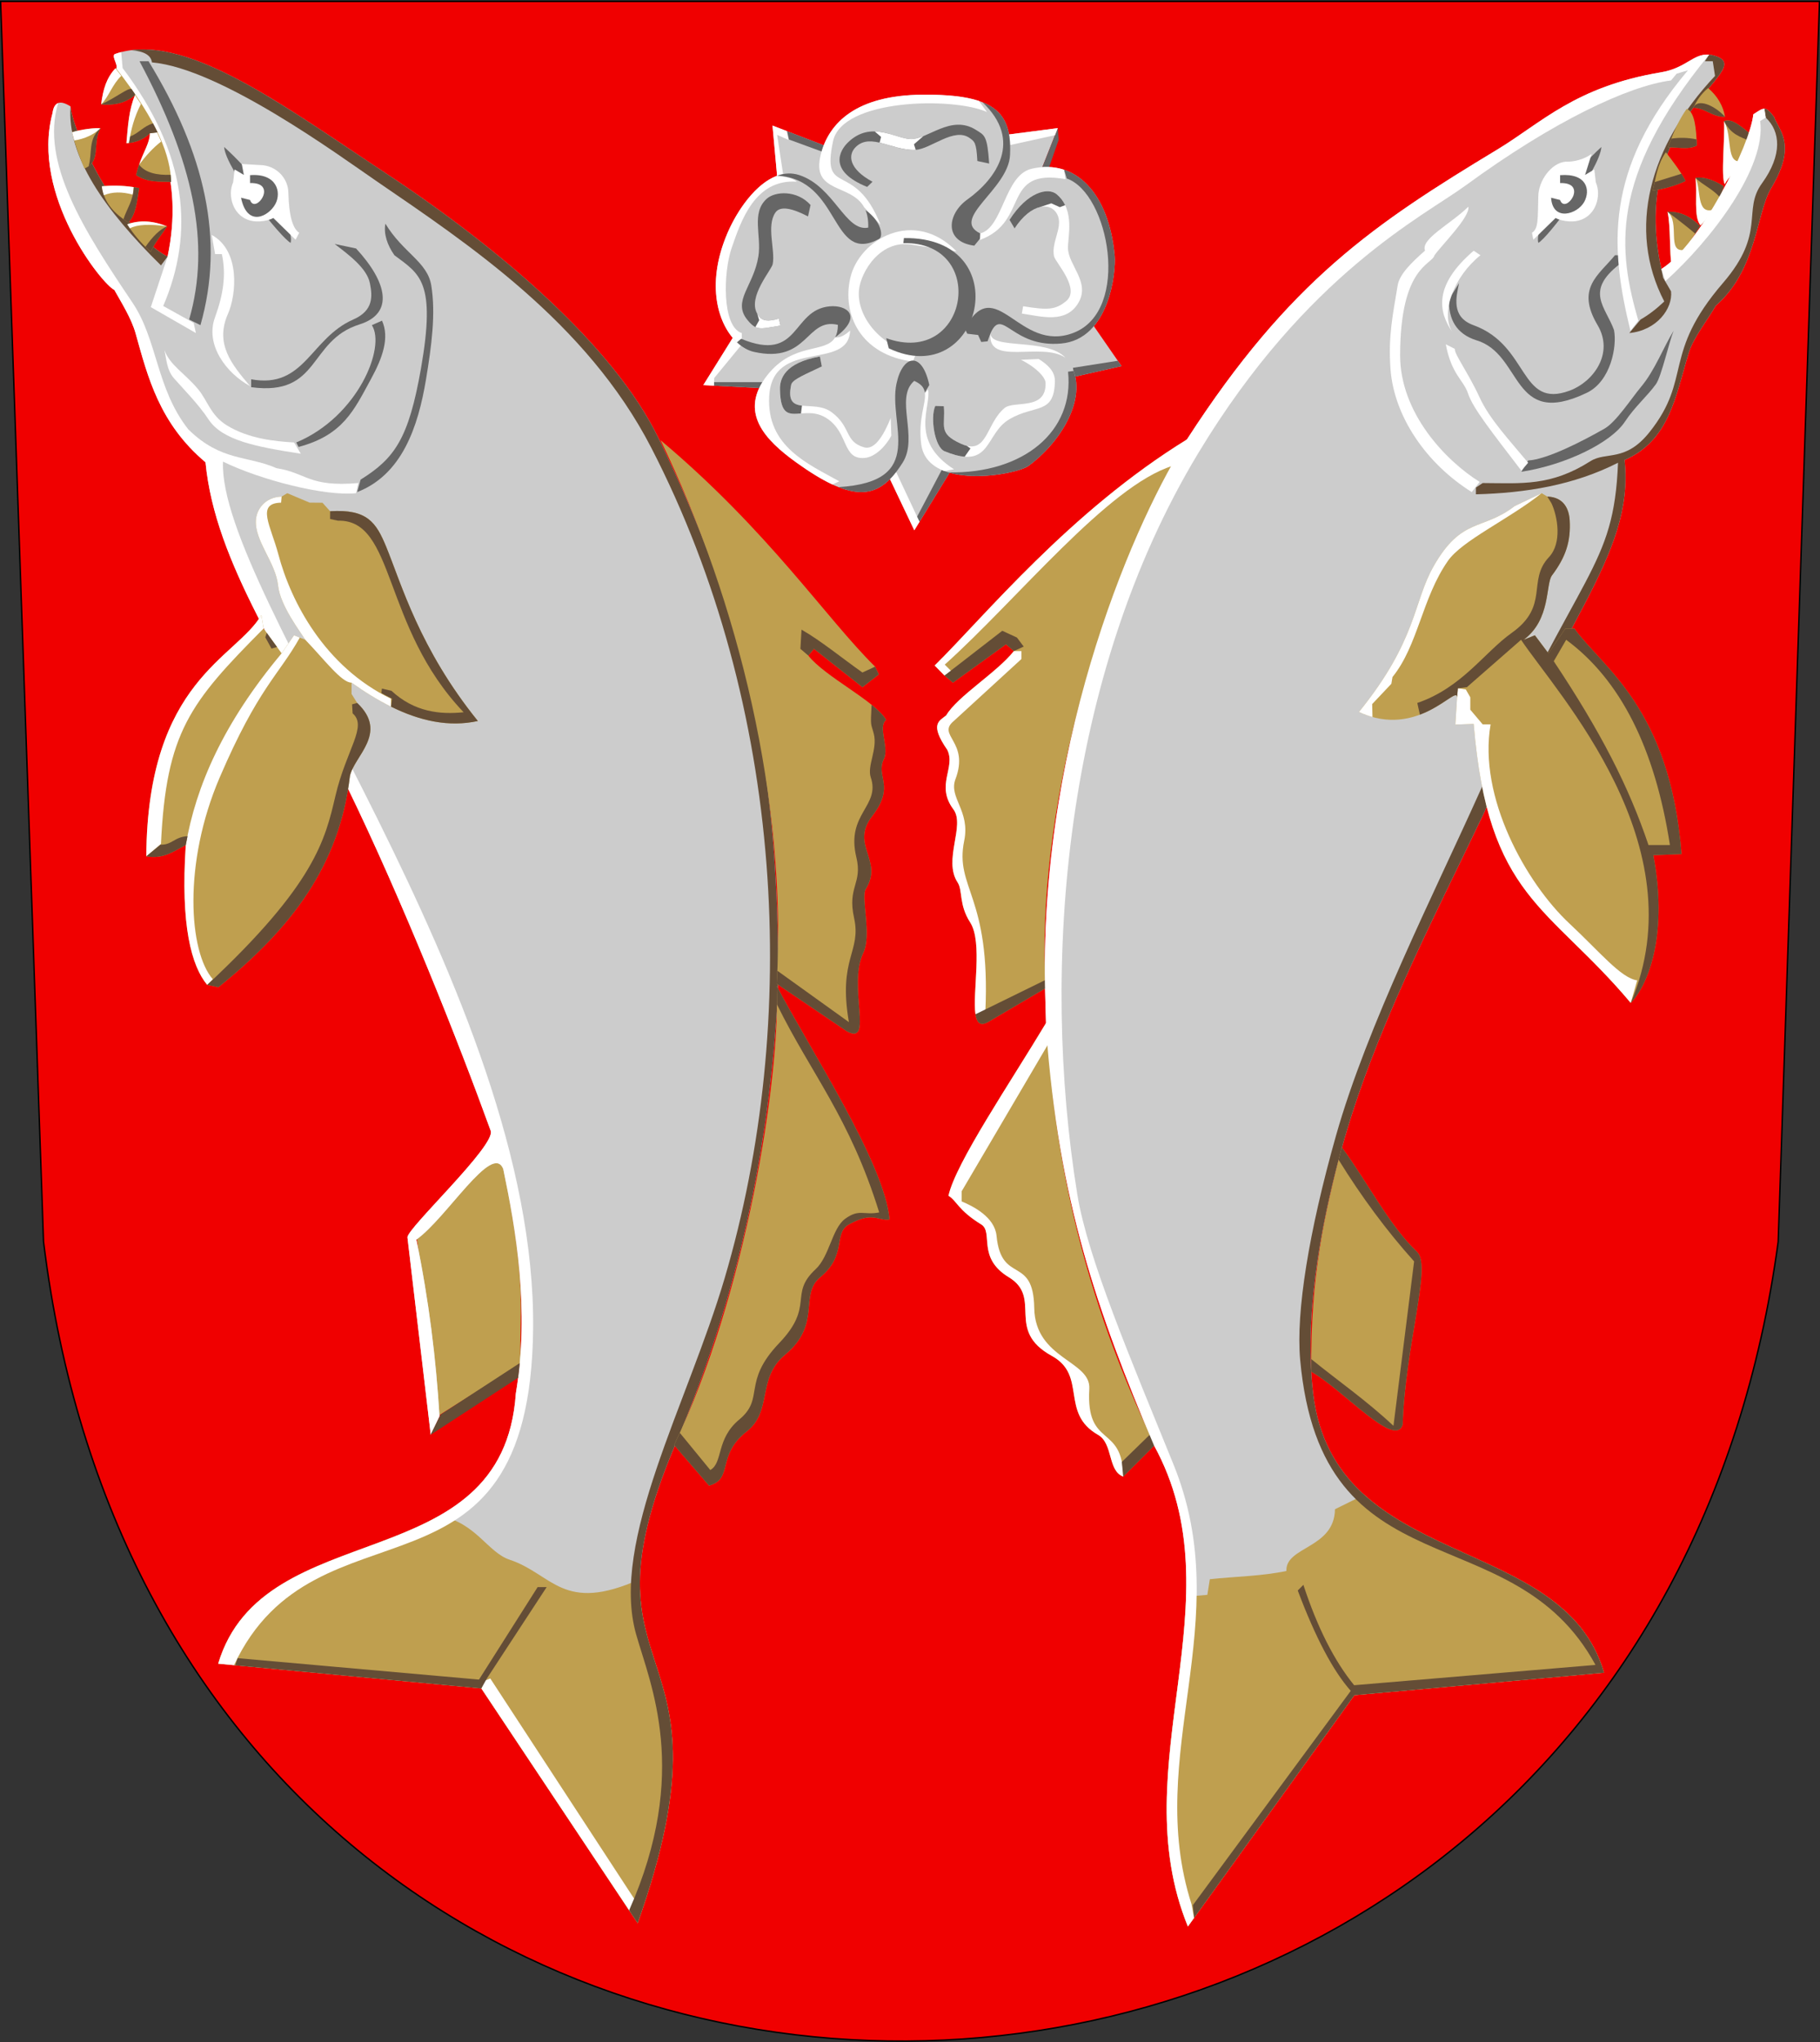 <?xml version="1.0" encoding="UTF-8"?>
<!DOCTYPE svg PUBLIC "-//W3C//DTD SVG 1.1//EN" "http://www.w3.org/Graphics/SVG/1.1/DTD/svg11.dtd">
<!-- Creator: CorelDRAW -->
<svg xmlns="http://www.w3.org/2000/svg" xml:space="preserve" width="500px" height="561px" shape-rendering="geometricPrecision" text-rendering="geometricPrecision" image-rendering="optimizeQuality" fill-rule="evenodd" clip-rule="evenodd"
viewBox="0 0 500 561"
 xmlns:xlink="http://www.w3.org/1999/xlink"
 xmlns:svg="http://www.w3.org/2000/svg"
 version="1.0">
 <rect x="0" y="0" width="500" height="561" fill="#333333" stroke="none"/>
 <g id="Layer_x0020_1">
  <path id="path1937" fill="#F00000" stroke="black" stroke-width="0.383" d="M0.163 0.377l499.7 -0 -11.35 340.755c-39.16,290.245 -440.366,295.412 -476.554,-0.03l-11.796 -340.725 0.001 -0z"/>
  <path fill="#BF9F4F" d="M143.054 374.683l-22.617 14.252 -5.887 -48.643c8.882,-6.61 21.482,-28.091 23.857,-18.899 6.816,33.565 4.028,39.245 4.647,53.29z"/>
  <path fill="#CCCCCC" d="M19.382 29.241c0.809,8.424 14.765,35.264 26.656,41.256 4.518,-21.421 -2.54,-37.58 -14.433,-51.33 1.452,-0.706 -1.151,-3.583 -0.085,-4.308 18.742,-6.663 46.263,14.12 74.39,32.691 31.785,20.987 62.749,47.635 74.934,72.715 26.6,54.748 32.681,94.334 32.983,147.597l-0.341 8.699c-2.85,44.809 -12.447,83.642 -28.045,120.493 -28.608,67.588 18.386,50.438 -10.261,131.281l-42.947 -64.474 -72.29 -6.796c12.444,-41.542 78.26,-22.587 81.765,-74.215 3.878,-23.208 -0.024,-45.229 -3.453,-61.691 -3,-7.476 -15.606,13.552 -23.875,19.399 3.439,16.61 5.405,32.731 6.364,48.517l-2.41 5.117 -6.395 -54.223c-0.278,-2.36 24.337,-25.258 22.872,-29.3 -8.785,-24.252 -24.129,-63.083 -39.608,-94.844 -16.864,-34.976 -36.053,-60.82 -38.743,-88.816 -12.7,-10.703 -15.837,-23.403 -19.213,-35.451 -1.151,-4.107 -3.965,-8.545 -5.839,-11.918 -3.252,-1.422 -23.026,-26.011 -16.984,-48.541 0.414,-3.098 2.067,-3.717 4.958,-1.859z"/>
  <polygon fill="#CCCCCC" points="193.214,105.805 215.473,70.096 212.227,34.503 233.328,42.619 290.601,35.199 280.514,60.705 308.107,100.587 274.138,108.239 251.182,145.687 233.212,107.891 "/>
  <path fill="#666666" d="M226.716 40.076l-10.473 -4.028 0.505 2.281 9.159 3.362 0.808 -1.615zm59.586 5.993l4.299 -10.87 0.232 3.246 -2.782 8 -1.748 -0.376zm8.801 57.447l13.004 -2.929 -1.022 -1.477 -12.311 1.941 0.329 2.466zm-34.132 26.201l-8.364 13.644 -0.729 -1.27 6.84 -12.985 2.253 0.61zm-52.228 -23.104l-12.523 -0.653 -0.108 -0.968 13.796 0 -1.166 1.622z"/>
  <path fill="white" d="M289.832 37.141l0.768 -1.942 -13.805 1.789 0.241 2.965 12.796 -2.811zm-45.555 94.023l6.905 14.523 1.433 -2.338 -6.418 -13.661 -1.92 1.477zm-42.807 -38.605l-8.256 13.245 2.89 0.151 0.124 -2.122 8 -9.739 -2.758 -1.535zm14.657 -56.556l-3.9 -1.5 1.28 14.039 1.734 -0.01 -1.739 -11.478 3.13 1.391 -0.506 -2.442z"/>
  <path id="path9187_3" fill="#CCCCCC" d="M251.164 104.643c-5.475,4.647 1.276,15.427 -3.188,22.476 -6.339,10.009 -13.094,11.514 -29.21,-0.067 -8.542,-6.138 -15.98,-13.805 -7.965,-23.979 8.603,-10.921 19.311,-4.194 19.393,-13.823 -8.819,-2.116 -8.1,10.786 -23.085,7.42 -7.208,-1.619 -15.014,-14.549 -7.239,-32.673 3.588,-8.363 11.461,-18.611 19.729,-15.889 9.574,3.152 12.641,15.688 18.927,14.424 0.443,-14.06 -16.5,-6.989 -12.989,-20.269 2.212,-8.367 9.485,-16.131 28.011,-16.251 19.634,-0.128 24.485,4.735 23.933,16.587 -0.438,9.408 -16.534,17.471 -8.205,21.523 6.346,-1.555 6.639,-15.99 14.103,-17.75 12.134,-2.862 21.277,6.735 22.848,23.864 0.404,4.406 -1.43,22.959 -14.715,24.143 -13.573,1.21 -16.136,-10.211 -19.401,-2.807 -0.008,4.62 15.489,1.126 20.592,6.717 7.107,7.788 0.788,21.549 -10.103,29.678 -3.462,2.584 -27.808,6.839 -29.509,-5.892 -1.375,-10.287 4.275,-14.68 -1.926,-17.433z"/>
  <path fill="#BF9F4F" d="M175.81 433.845c-0.651,28.237 21.078,33.225 -0.63,94.49l-42.947 -64.474 -72.29 -6.796c8.167,-27.262 39.319,-28.47 60.761,-40.671 10.162,2 13.228,10.081 19.32,12.114 11.887,3.967 14.568,14.878 35.786,5.337z"/>
  <path fill="white" d="M51.764 117.996c9.008,8.812 16.157,7.09 24.235,10.634 8.265,1.281 8.747,5.256 22.441,4.078l-0.62 2.788c-8.468,0.904 -26.128,-3.588 -36.559,-8.675 -1.447,35.941 86.171,146.24 85.2,238.257 -0.848,80.475 -59.529,44.143 -82.166,92.395l-4.351 -0.408c12.444,-41.542 78.26,-22.587 81.765,-74.215 3.878,-23.208 -0.024,-45.229 -3.453,-61.691 -3,-7.476 -15.606,13.552 -23.875,19.399 3.439,16.61 5.405,32.731 6.364,48.517l-2.41 5.117 -6.395 -54.223c-0.278,-2.36 24.337,-25.258 22.872,-29.3 -8.785,-24.252 -24.129,-63.083 -39.608,-94.844 -16.864,-34.976 -36.053,-60.82 -38.743,-88.816 -12.7,-10.703 -15.837,-23.403 -19.213,-35.451 -1.151,-4.107 -3.965,-8.545 -5.839,-11.918 -3.252,-1.422 -23.026,-26.011 -16.984,-48.541 0.207,-1.549 0.724,-2.478 1.55,-2.788 -4.907,16.279 7.007,34.898 20.422,54.833 6.939,10.312 6.466,23.56 15.367,34.852zm121.313 407.18l-40.843 -61.316 0.907 -2.116 1.549 -0.62 40.278 61.656 -1.89 2.396zm-127.039 -454.68c4.518,-21.421 -2.54,-37.58 -14.433,-51.33 1.452,-0.706 -1.151,-3.583 -0.085,-4.308 0.585,-0.208 1.18,-0.389 1.783,-0.545l0.383 4.379c17.764,23.547 19.83,45.132 11.154,65.373l8.365 4.648 0.619 2.788 -12.393 -7.126 4.606 -13.879z"/>
  <path fill="white" d="M251.473 97.603l-0.696 1.74c-14.463,-1.86 -19.511,-13.084 -17.158,-23.073 2.493,-10.587 17.518,-19.182 29.168,-7.211l-11.661 -1.74c-9.166,-1.98 -14.654,7.382 -15.142,12.358 -0.609,6.211 4.235,14.511 15.49,17.927z"/>
  <path fill="#666666" d="M248.34 65.404l-0.174 1.392c23.496,-0.522 17.927,34.287 -4.699,26.107l0.696 2.785c25.411,12.067 35.854,-30.69 4.177,-30.284z"/>
  <path id="path9187_3_0" fill="white" d="M268.935 27.731c-3.637,-1.217 -8.639,-1.763 -15.388,-1.719 -18.525,0.12 -25.799,7.885 -28.011,16.251 -2.907,10.997 8.213,8.038 11.869,14.681l4.494 4.804c-7.191,-18.148 -16.359,-7.189 -13.043,-22.944 2.465,-11.711 33.004,-12.203 42.282,-8.037l-2.205 -3.038zm23.394 18.905c-2.715,-0.905 -5.727,-1.024 -8.95,-0.264 -7.464,1.761 -7.757,16.195 -14.103,17.75l-0.107 1.804c13.865,-4.99 5.742,-19.841 23.553,-16.709l-0.393 -2.581zm0.374 51.654c-5.102,-5.591 -20.599,-2.097 -20.592,-6.717 -0.968,9.201 14.076,2.216 20.592,6.717zm-33.249 31.122c-3.358,-1.273 -5.859,-3.556 -6.364,-7.335 -0.924,-6.911 1.323,-11.162 1.017,-14.043l0.846 -1.032c0.986,4.7 -5.337,13.924 7.136,21.93l-2.636 0.48zm-30.027 -36.715c-2.608,4.512 -11.366,1.163 -18.625,10.377 -8.015,10.174 -0.577,17.841 7.965,23.979 3.777,2.714 7.04,4.71 9.904,6.045l1.916 -0.859c-8.511,-4.766 -20.017,-9.543 -19.267,-23.349 0.88,-16.192 21.779,-6.77 22.226,-18.074 -1.373,1.237 -2.746,2.038 -4.119,1.881zm-15.893 -44.429c-5.871,2.126 -10.972,9.459 -13.663,15.731 -6.195,14.443 -2.497,25.587 2.908,30.338l1.005 -1.258 0 -1.566c-5.496,-1.782 -5.102,-16.705 -2.759,-23.455 2.494,-7.186 6.314,-18.939 17.902,-18.143 -0.869,-0.781 -2.666,-1.33 -5.393,-1.647z"/>
  <path id="path9187_3_1" fill="#666666" d="M269.894 28.079c6.166,2.436 7.932,7.113 7.587,14.52 -0.437,9.408 -16.534,17.471 -8.205,21.523l-0.05 1.456 -1.566 1.914c-8.476,-1.116 -7.391,-8.752 -1.933,-12.659 8.04,-5.755 15.356,-16.2 4.167,-26.754zm2.218 63.493c3.265,-7.404 5.828,4.016 19.401,2.807 13.285,-1.184 15.119,-19.738 14.715,-24.143 -1.154,-12.579 -6.392,-21.097 -13.898,-23.6l0.741 2.407c11.596,4.009 17.666,36.239 1.905,42.378 -15.096,5.88 -21.4,-17.013 -29.927,-1.129l0.696 1.392 2.959 0.348 0.87 1.915 1.74 -0.174 0.797 -2.201zm-11.57 38.208c7.979,2.414 19.733,-0.077 22.058,-1.813 9.359,-6.986 15.342,-18.131 12.33,-26.07l-1.511 0.23c1.747,16.311 -12.113,28.052 -32.877,27.653zm-30.199 4.039c8.306,3.293 13.078,0.492 17.634,-6.701 4.464,-7.048 -2.287,-17.829 3.188,-22.476 1.937,0.86 2.718,1.881 2.917,3.191l1.22 -2.051c-1.999,-9.455 -7.323,-8.339 -9.015,-0.386 -2.376,11.167 8.708,26.963 -15.944,28.424zm-0.916 -41.124c0.483,-0.836 0.755,-1.941 0.768,-3.446 -8.819,-2.116 -8.1,10.786 -23.085,7.42 -1.577,-0.354 -3.182,-1.25 -4.647,-2.622l1.147 -0.971c16.249,6.713 13.753,-7.968 24.356,-8.916 4.778,-0.427 9.218,2.772 1.461,8.534zm8.36 -34.957c0.52,1.257 0.801,2.816 0.739,4.793 -6.286,1.263 -9.353,-11.273 -18.927,-14.424 -2.066,-0.68 -4.109,-0.55 -6.066,0.159 17.612,0.924 14.552,24.553 27.948,17.391 1.298,-0.694 0.612,-4.931 -3.695,-7.919z"/>
  <path fill="white" d="M277.333 60.413l1.393 2.355c4.785,-7.307 10.422,-7.361 11.928,-3.403 1.248,3.28 -1.874,7.241 -1.089,11.034 0.34,1.644 7.406,9.015 3.298,12.354 -2.899,2.356 -4.916,2.489 -11.787,1.382l-0.348 2.006c5.28,0.781 12.012,2.84 15.462,-2.827 3.479,-5.715 -2.656,-10.375 -2.794,-15.095 -0.085,-2.919 2.037,-10.509 -3.066,-14.83 -2.395,-2.028 -8.07,-0.686 -12.998,7.024z"/>
  <path fill="#666666" d="M277.333 60.413l1.393 2.355c2.318,-3.539 4.836,-5.376 6.987,-5.881l3.112 -1.025 2.344 1.056 1.456 -0.558c-0.519,-1.081 -1.257,-2.094 -2.294,-2.971 -2.395,-2.028 -8.07,-0.686 -12.998,7.024z"/>
  <path fill="white" d="M244.869 119.707l-0.17 -4.884c-2.849,7.063 -5.286,8.663 -7.358,8.059 -5.379,-1.57 -3.446,-5.615 -8.886,-9.647 -5.019,-3.72 -12.971,1.432 -11.098,-7.518 0.318,-1.52 4.261,-2.995 8.425,-5.044l-0.528 -2.74c-9.788,1.742 -11.047,6.241 -10.98,9.031 0.198,11.759 6.354,3.487 13.072,8.095 5.848,4.012 4.025,11.241 10.173,10.754 2.998,-0.238 5.907,-3.386 7.35,-6.105z"/>
  <path fill="#666666" d="M220.322 111.436c-2.381,-0.296 -3.901,-1.245 -2.964,-5.72 0.318,-1.52 4.261,-2.995 8.425,-5.044l-0.528 -2.74c-9.788,1.742 -11.047,6.241 -10.98,9.031 0.12,7.166 2.453,6.893 5.778,6.629l0.27 -2.156z"/>
  <path fill="white" d="M256.949 111.51l2.347 0.087c0.498,5.494 -1.727,7.418 4.746,10.326 7.32,3.288 6.731,-5.488 11.933,-9.822 2.581,-2.15 11.491,0.821 11.272,-6.907 -0.044,-1.552 -2.606,-4.303 -6.77,-6.352l4.882 -0.211c2.387,1.481 4.517,3.364 4.45,6.153 -0.198,9.23 -5.422,6.265 -12.463,10.363 -6.892,4.011 -4.809,14.207 -17.835,8.835 -2.779,-1.146 -3.991,-9.403 -2.561,-12.472z"/>
  <path fill="#666666" d="M256.949 111.51l2.347 0.087c0.498,5.494 -1.727,7.418 4.746,10.326 0.572,0.257 1.095,0.44 1.577,0.558l0.985 0.723 -1.594 2.279c-1.468,-0.114 -3.261,-0.577 -5.5,-1.5 -2.779,-1.146 -3.991,-9.403 -2.561,-12.472z"/>
  <path fill="#666666" d="M238.228 51.353l1.473 -1.418c-6.523,-3.528 -6.906,-7.411 -4.496,-9.657 4.102,-3.821 10.052,1.227 16.366,0.88 4.196,-0.23 10.584,-6.329 14.858,-3.207 1.255,0.917 1.817,1.103 2.076,6.285l3.248 0.698c-0.53,-7.834 -1.276,-7.753 -3.632,-9.247 -6.913,-4.383 -13.315,2.754 -18.031,2.519 -4.297,-0.215 -10.846,-5.151 -17.108,0.905 -2.255,2.181 -5.664,7.821 5.245,12.242z"/>
  <path fill="white" d="M241.653 39.19c3.025,0.693 6.416,2.16 9.918,1.968l-0.488 -1.516 2.586 -2.242c-1.275,0.512 -2.473,0.862 -3.578,0.806 -2.618,-0.131 -6.073,-2.015 -9.789,-2.096l1.751 1.499 -0.399 1.581z"/>
  <path fill="#666666" d="M222.678 56.314l-0.696 3.14c-4.35,-2.248 -7.637,-2.993 -8.968,-1.048 -2.543,3.715 0.045,10.382 -0.74,14.174 -0.34,1.643 -6.909,8.995 -4.256,13.575 0.809,1.396 1.781,2.663 5.953,1.382l0.435 1.918c-5.28,0.781 -6.44,1.706 -9.106,-1.606 -4.195,-5.212 1.75,-9.225 3.055,-17.45 0.898,-5.658 -2.036,-11.905 2.282,-15.789 2.333,-2.098 8.331,-2.43 12.04,1.704z"/>
  <path fill="white" d="M208.018 86.154c0.202,0.349 0.415,0.69 0.685,0.985 0.81,0.885 2.14,1.358 5.268,0.397l0.435 1.918c-3.63,0.537 -5.313,1.142 -6.876,0.391l1.042 -1.871 -0.555 -1.821z"/>
  <path fill="#644D36" d="M142.789 374.479c-0.124,1.34 -0.272,2.685 -0.444,4.035l-24.078 15.688 2.789 -5.577 21.732 -14.146zm-96.752 -303.983c-11.891,-5.992 -25.847,-32.831 -26.656,-41.256 -1.017,13.628 9.328,28.392 24.838,43.671l1.818 -2.415zm126.8 454.322l2.342 3.516c28.646,-80.843 -18.347,-63.693 10.261,-131.281 15.598,-36.851 25.195,-75.683 28.045,-120.493l0.341 -8.699c-0.302,-53.263 -6.383,-92.849 -32.983,-147.597 -12.185,-25.08 -43.15,-51.729 -74.934,-72.715 -25.929,-17.12 -51.344,-36.12 -69.84,-33.765 3.543,0.293 5.434,1.413 5.672,3.357 18.857,1.654 51.576,25.689 61.716,32.639 25.05,17.168 57.684,38.772 75.448,73.202 36.718,71.167 40.977,157.628 20.195,228.114 -10.196,34.583 -31.578,72.278 -24.342,97.9 3.871,13.704 14.9,37.887 -1.92,75.822zm-40.605 -60.958l-67.603 -6.356 0.658 -1.957 66.303 5.887 16.111 -25.406 2.479 0 -16.421 25.096 -1.527 2.736z"/>
  <path fill="#666666" d="M79.85 66.715c1.342,-5.68 -11.877,-20.655 -18.28,-26.335 0.545,6.312 15.902,25.267 18.28,26.335z"/>
  <path fill="white" d="M71.326 45.337c4.361,0 7.898,3.467 7.898,7.743 0.166,6.101 1.159,9.724 2.979,10.869l-0.998 1.907 -6.114 -5.968c-1.119,0.596 -2.404,0.85 -3.764,0.935 -4.98,0.31 -7.897,-3.467 -7.897,-7.743 0,-1.069 0.221,-2.087 0.621,-3.014l0.402 -3.514 2.542 1.509 -0.571 -3.006 4.903 0.282z"/>
  <path fill="#666666" d="M66.217 54.322c1.685,8.249 7.585,5.142 9.429,1.742 1.745,-3.217 0.415,-8.526 -6.95,-7.939l0 2.169c7.932,-0.228 1.404,8.806 0,4.647l-2.479 -0.62z"/>
  <path fill="#BF9F4F" d="M213.385 270.891c9.088,17.35 29.64,48.643 30.983,64.134 -3.256,0.444 -4.565,-2.313 -11.161,1.361 -4.402,2.452 -0.399,8.356 -7.868,14.491 -5.939,4.879 0.557,12.806 -9.683,21.32 -7.827,6.507 -3.33,15.406 -10.521,21.063 -8.458,6.654 -3.522,12.998 -10.34,14.884l-9.605 -11.154c19.637,-40.78 29.269,-101.169 28.194,-126.1z"/>
  <path fill="#644D36" d="M213.385 270.891c9.088,17.35 29.64,48.643 30.983,64.134 -3.256,0.444 -4.565,-2.313 -11.161,1.361 -4.402,2.452 -0.399,8.356 -7.868,14.491 -5.939,4.879 0.557,12.806 -9.683,21.32 -7.827,6.507 -3.33,15.406 -10.521,21.063 -8.458,6.654 -3.522,12.998 -10.34,14.884l-9.605 -11.154c0.531,-1.104 1.057,-2.219 1.577,-3.343l8.368 10.216c3.585,-2.045 1.479,-8.495 7.968,-13.881 7.12,-5.909 0.624,-10.169 10.972,-21.005 9.815,-10.278 2.545,-13.375 9.962,-20.25 3.865,-3.582 4.526,-11.231 8.125,-13.869 3.909,-2.866 5.126,-0.93 9.375,-1.772 -8.119,-26.166 -18.717,-38.079 -28.076,-57.119 0.016,-1.821 -0.009,-3.518 -0.076,-5.076z"/>
  <path fill="#BF9F4F" d="M213.385 270.271c2.844,-50.244 -10.376,-104.67 -31.912,-149.337 29.845,25.113 45.412,48.873 58.94,62.216l1.015 2.135 -4.495 3.502 -13.323 -10.534 -1.549 1.859c4.647,5.887 18.28,12.393 21.378,17.66 -2.383,1.903 0.901,7.616 -0.612,10.725 -2.386,4.904 3.273,7.286 -3.232,15.72 -6.168,7.998 3.21,12.071 -1.767,20.063 -1.39,2.232 1.71,12.555 -0.662,17.49 -4.402,9.16 3.035,25.718 -4.571,21.514l-19.209 -13.013z"/>
  <path fill="#644D36" d="M222.06 180.112l1.549 -1.859 13.323 10.534 4.495 -3.502 -1.015 -2.135 -3.481 1.609c-5.577,-3.924 -11.464,-8.778 -16.731,-11.773l-0.31 5.267 2.169 1.859zm17.384 13.507c1.786,1.443 3.22,2.837 3.994,4.154 -2.383,1.903 0.901,7.616 -0.612,10.725 -2.386,4.904 3.273,7.286 -3.232,15.72 -6.168,7.998 3.21,12.071 -1.767,20.063 -1.39,2.232 1.71,12.555 -0.662,17.49 -4.402,9.16 3.035,25.718 -4.571,21.514l-19.209 -13.013c0.067,-1.191 0.126,-2.383 0.176,-3.576l19.653 14.11c-3.037,-17.591 3.495,-19.275 1.424,-28.608 -1.916,-8.639 2.383,-9.408 0.615,-16.718 -2.89,-11.953 6.68,-13.95 3.964,-21.925 -1.055,-3.099 1.894,-7.722 0.848,-11.904 -0.789,-3.156 -0.962,-1.591 -0.621,-8.032z"/>
  <path fill="#BF9F4F" d="M71.794 168.958c-6.816,11.877 -31.293,17.866 -31.602,66.303 4.854,0.826 7.539,-1.446 10.844,-3.098 -1.476,22.138 1.572,33.236 5.887,38.419l3.098 0.62c20.227,-16.34 33.191,-33.534 36.102,-57.909 0.989,-5.49 10.789,-11.857 2.007,-20.167l-1.549 -2.479 0 -3.098c11.566,8.211 23.133,13.066 34.701,10.534 -16.049,-19.858 -21.036,-37.752 -25.149,-47.781 -2.814,-6.862 -5.285,-10.477 -15.438,-9.847l-2.099 -2.335 -3.525 -0.033 -6.15 -2.589 -1.549 0.929c-4.611,0.153 -6.905,3.523 -7.076,6.53 -0.326,5.741 5.445,11.579 6.099,17.909 0.568,5.501 6.148,12.757 7.484,14.909l-3.098 -1.239 -3.408 4.957 -4.957 -6.816 -0.62 -3.718z"/>
  <path fill="white" d="M72.414 172.676l-0.62 -3.718c-6.816,11.877 -31.293,17.866 -31.602,66.303l4.028 -3.408c1.453,-30.663 7.911,-38.781 28.194,-59.177zm9.945 2.491l-1.579 -0.632 -3.408 4.957c-16.001,19.136 -23.541,36.422 -26.335,52.671 -1.476,22.138 1.572,33.236 5.887,38.419l1.549 -1.549c-6.587,-7.51 -8.268,-31.81 1.888,-55.45 10.562,-24.588 16.272,-28.154 21.999,-38.415zm-4.988 -38.74c-4.611,0.153 -6.905,3.523 -7.076,6.53 -0.326,5.741 5.445,11.579 6.099,17.909 0.568,5.501 6.148,12.757 7.484,14.909 5.146,5.336 10.008,11.852 12.703,11.773 3.614,2.566 7.229,4.804 10.844,6.591l-0.024 -2.178c-18.186,-8.802 -27.487,-26.623 -30.928,-39.658 -2.065,-7.821 -6.236,-14.068 0.748,-14.203l0.151 -1.674z"/>
  <path fill="#644D36" d="M51.036 232.163c-3.305,1.652 -5.99,3.924 -10.844,3.098l3.907 -3.214c3.095,0.155 3.869,-2.167 7.429,-2.322l-0.492 2.438zm47.094 -39.038c8.782,8.311 -1.018,14.677 -2.007,20.167 -2.911,24.375 -15.875,41.569 -36.102,57.909l-3.098 -0.62c29.701,-27.729 32.422,-39.978 35.228,-51.92 3.037,-12.924 8.863,-19.079 4.726,-22.677l-0.155 -2.476 1.409 -0.384zm-7.436 -52.671c10.153,-0.629 12.624,2.985 15.438,9.847 4.113,10.028 9.1,27.923 25.149,47.781 -7.952,1.74 -15.905,-0.01 -23.857,-3.943l0.286 -2.178 -2.941 -1.548 0.155 -1.238 2.631 0.619c6.294,5.83 13.362,6.552 19.811,5.881 -22.494,-23.577 -18.676,-53.035 -34.514,-52.622l-2.167 -0.464 0.009 -2.135zm-14.592 37.293l-2.824 -3.883 -0.391 1.227 1.702 3.095 1.513 -0.439z"/>
  <path fill="#666666" d="M38.333 16.833l2.479 0c15.491,25.328 20.965,49.03 14.252,72.499l-3.098 -1.549c6.08,-21.03 0.942,-43.621 -13.632,-70.95z"/>
  <path fill="white" d="M45.149 96.149c0.582,2.281 0.58,5.444 2.664,7.806 2.646,2.999 6.742,7.126 9.478,11.276 3.798,5.76 13.084,7.526 25.347,9.422l-1.859 -3.098c-5.196,-0.297 -12.51,-1.003 -18.51,-4.728 -4.442,-2.758 -5.26,-6.823 -7.854,-9.912 -3.792,-4.514 -7.68,-6.491 -9.266,-10.766z"/>
  <path fill="white" d="M58.162 64.546l0.929 5.267 1.859 0c1.21,5.567 0.436,11.034 -1.902,17.431 -2.744,7.505 3.173,15.346 9.647,18.819 -5.011,-5.882 -9.733,-11.559 -6.066,-19.845 2.301,-5.2 3.473,-17.373 -4.468,-21.672z"/>
  <path fill="#666666" d="M91.933 67.025l5.887 1.239c8.527,9.237 10.576,17.84 0.936,20.866 -14.169,4.448 -10.676,19.808 -29.75,17.243l0 -2.169c14.717,2.685 16.195,-11.229 28.04,-16.421 5.592,-2.452 5.296,-6.381 4.575,-9.979 -0.818,-4.077 -5.635,-7.684 -9.687,-10.779z"/>
  <path fill="#666666" d="M104.946 88.093l-2.788 1.239c3.925,6.093 -3.924,25.199 -20.758,32.222l0.62 1.239c12.286,-3.265 15.257,-10.168 19.901,-18.672 3.177,-5.817 5.146,-11.329 3.027,-16.029z"/>
  <path fill="#666666" d="M99.059 131.779l-0.929 3.408c12.233,-4.748 16.713,-17.723 18.911,-30.995 1.504,-9.081 2.709,-17.962 1.441,-25.767 -1.06,-6.525 -7.753,-8.935 -12.607,-16.977 -0.516,2.789 0.516,5.887 2.479,8.675 6.897,5.184 11.529,7.046 7.282,31.195 -3.386,19.248 -7.218,24.611 -16.577,30.46z"/>
  <path fill="#BF9F4F" d="M31.827 18.692c-2.417,2.606 -3.502,5.674 -4.037,9.984 3.545,0.312 6.56,-0.297 9.304,-2.548 -1.713,4.049 -1.941,8.51 -2.368,13.202 2.539,-0.072 5.028,-1.196 6.446,-2.71 -0.054,3.294 -2.513,5.867 -3.769,11.505 3.502,2.182 6.523,1.66 9.605,1.859 -0.195,-6.873 -3.288,-16.087 -15.181,-31.293z"/>
  <path fill="white" d="M33.322 20.851c-0.52,-0.686 -1.058,-1.386 -1.616,-2.099 -2.417,2.606 -3.382,5.613 -3.917,9.924 2.076,-2.03 3.065,-5.513 5.533,-7.825zm5.39 7.73c-0.511,-0.799 -1.05,-1.617 -1.618,-2.453 -1.713,4.049 -1.941,8.51 -2.368,13.202 0.238,-0.007 0.476,-0.023 0.712,-0.048 0.511,-3.64 1.481,-7.222 3.274,-10.701zm2.46 8.039c-0.044,2.676 -1.676,4.877 -2.959,8.632 1.876,-2.484 3.867,-4.68 6.064,-6.362 -0.346,-0.816 -0.729,-1.658 -1.152,-2.528l-1.953 0.258z"/>
  <path fill="#644D36" d="M37.094 26.128c-2.744,2.251 -5.759,2.86 -9.304,2.548 4.124,-1.862 7.244,-4.53 8.324,-4.234 0.327,0.463 0.645,0.92 0.954,1.371m9.808 22.212c0.072,0.675 0.114,1.328 0.132,1.96 -3.082,-0.199 -6.103,0.323 -9.605,-1.859 0.235,-1.057 0.513,-2.007 0.809,-2.873 1.805,2.276 4.933,2.9 8.663,2.772zm-4.835 -14.125c0.455,0.85 0.873,1.672 1.254,2.47l-2.123 0.251c-1.285,1.372 -3.45,2.423 -5.734,2.662l0.34 -1.807c2.388,-0.892 3.695,-2.865 6.264,-3.576z"/>
  <path fill="#BF9F4F" d="M19.796 36.353c0.836,3.484 1.991,6.657 3.386,9.938 4.726,-1.82 2.076,-6.898 4.407,-11.018 -0.995,-0.262 -5.624,0.287 -7.793,1.08z"/>
  <path fill="white" d="M19.796 36.353c0.183,0.762 0.381,1.509 0.594,2.246 2.911,-0.47 5.31,-1.579 7.2,-3.326 -0.995,-0.262 -5.624,0.287 -7.793,1.08z"/>
  <path fill="#644D36" d="M24.327 45.697c3.129,-2.17 1.15,-6.69 3.262,-10.424 -3.483,2.9 -2.175,6.949 -3.262,10.424z"/>
  <path fill="#BF9F4F" d="M27.973 51.178c0.604,4.688 3.607,7.578 7.282,9.964 2.044,-2.204 2.363,-5.557 2.97,-9.485 -3.993,-0.735 -7.282,-0.766 -10.252,-0.479z"/>
  <path fill="white" d="M36.759 51.413c-3.345,-0.494 -6.188,-0.487 -8.787,-0.236 0.113,0.879 0.311,1.695 0.581,2.456 2.265,-0.946 4.914,-0.999 7.946,-0.156l0.259 -2.064z"/>
  <path fill="#644D36" d="M33.911 60.221c0.435,0.317 0.884,0.623 1.343,0.921 2.044,-2.204 2.363,-5.557 2.97,-9.485 -0.499,-0.092 -0.987,-0.173 -1.465,-0.243 -0.183,3.798 -1.899,5.872 -2.848,8.808z"/>
  <path fill="#BF9F4F" d="M34.967 61.621c1.629,2.65 3.768,5.173 6.419,7.569 1.214,-2.619 3.002,-4.663 4.503,-6.994 -3.896,-1.597 -7.537,-1.788 -10.922,-0.575z"/>
  <path fill="white" d="M34.967 61.621c0.229,0.372 0.468,0.743 0.717,1.11 2.086,-1.1 5.564,-1.225 10.205,-0.535 -3.896,-1.597 -7.537,-1.788 -10.922,-0.575z"/>
  <path fill="#644D36" d="M39.949 67.829c0.461,0.458 0.941,0.912 1.437,1.361 1.214,-2.619 3.002,-4.663 4.503,-6.994 -1.98,0.792 -3.961,2.797 -5.941,5.633z"/>
  <path fill="#CCCCCC" d="M481.678 31.409c-0.809,8.424 -14.61,35.885 -25.262,42.496 -9.339,-42.117 26.111,-54.449 15.137,-58.427 -5.857,-2.082 -7.342,3.076 -15.197,4.382 -23.569,3.917 -32.924,13.921 -44.941,21.184 -33.858,20.464 -57.088,36.008 -85.211,79.486 -13.465,20.817 -40.338,80.112 -39.127,150.43l0.34 12.108c3.47,46.979 13.997,77.135 29.595,113.986 23.341,42.492 -8.782,87.928 9.331,132.211l45.735 -63.545 68.572 -6.176c-11.205,-38.753 -74.039,-27.666 -79.906,-76.693 -2.89,-24.149 3.606,-51.886 7.827,-67.225 8.782,-31.91 24.749,-62.153 39.299,-92.675 19.651,-50.777 41.32,-70.115 38.433,-96.562 12.39,-5.435 13.979,-17.516 17.663,-29.564 1.247,-4.078 5.514,-9.475 7.388,-12.848 11.377,-9.896 11.056,-25.356 15.241,-32.331 7.274,-12.123 1.901,-16.01 0.813,-19.463 -2.426,-3.252 -2.842,-2.633 -5.733,-0.775z"/>
  <path fill="#666666" d="M422.604 66.715c-1.342,-5.68 10.947,-20.655 17.35,-26.335 -0.545,6.312 -14.973,25.267 -17.35,26.335z"/>
  <path fill="white" d="M430.198 44.408c-4.051,0.31 -7.588,5.326 -7.588,9.602 -0.166,6.101 0.08,8.795 -1.739,9.939l0.379 1.907 6.114 -5.968c1.119,0.596 2.404,0.85 3.764,0.935 4.98,0.31 7.897,-3.467 7.897,-7.743 0,-1.069 -0.221,-2.087 -0.621,-3.014l-0.402 -3.514 -2.542 1.509 1.81 -5.794c-2.048,1.54 -5.025,2.254 -7.072,2.141z"/>
  <path fill="#666666" d="M426.122 54.322c0.445,6.7 7.275,4.522 9.119,1.123 1.744,-3.217 0.725,-7.906 -6.64,-7.319l0 2.169c7.932,-0.228 1.404,8.806 0,4.647l-2.479 -0.62z"/>
  <path fill="#BF9F4F" d="M287.519 280.806c-10.018,16.731 -24.992,38.728 -26.955,47.713 2.327,1.374 2.567,3.904 8.993,7.868 3.473,2.142 -1.282,9.124 7.558,14.491 9.419,5.719 -1.062,14.526 11.851,21.63 9.797,5.39 2.155,15.671 12.69,21.683 4.205,2.4 2.593,9.9 6.932,11.476l8.675 -8.675c-19.637,-40.78 -27.719,-78.862 -29.743,-116.185z"/>
  <path fill="#BF9F4F" d="M374.782 410.667c20.798,18.806 57.553,20.115 65.87,48.876l-68.572 6.176 -45.735 63.545c-12.311,-30.099 -1.414,-60.73 -0.5,-90.607l5.844 -0.502 0.678 -4.298c7.013,-0.754 14.251,-0.829 21.038,-2.261 -0.302,-6.786 13.195,-6.108 13.346,-16.966l8.032 -3.963z"/>
  <path fill="#644D36" d="M328.04 526.908l44.04 -61.188 68.572 -6.176c-11.205,-38.753 -74.039,-27.666 -79.906,-76.693 -2.89,-24.149 3.606,-51.886 7.827,-67.225 8.782,-31.91 24.749,-62.153 39.299,-92.675 19.651,-50.777 41.32,-70.115 38.433,-96.562 12.39,-5.435 13.979,-17.516 17.663,-29.564 1.247,-4.078 5.514,-9.475 7.388,-12.848 11.377,-9.896 11.056,-25.356 15.241,-32.331 7.274,-12.123 1.901,-16.01 0.813,-19.463 -1.213,-1.626 -1.924,-2.284 -2.692,-2.304l0.385 2.444c3.992,3.728 4.681,10.155 -1.067,18.075 -5.448,7.509 1.274,13.444 -10.671,27.321 -16.861,19.586 -8.35,26.127 -20.197,40.998 -6.674,8.378 -11.911,5.24 -16.254,7.996 -10.893,6.913 -18.791,6.054 -29.578,5.994l-1.859 1.239 0 1.859c13.735,-0.36 26.954,-2.528 39.038,-8.675 -1.205,29.361 -10.209,28.463 -37.978,90.388 -12.435,27.73 -30.932,64.142 -39.537,94.587 -7.44,26.323 -10.991,48.338 -9.816,61.413 5.838,64.964 58.22,41.776 81.135,83.887l-66.303 5.577c-5.474,-6.713 -10.121,-15.905 -13.943,-27.575l-1.549 1.549c4.853,12.909 9.706,22.1 14.562,27.575l-43.376 58.867 0.329 3.509zm128.376 -453.004c-9.339,-42.117 26.111,-54.449 15.137,-58.427 -0.732,-0.26 -1.396,-0.407 -2.013,-0.463l-1.168 1.818 2.169 0 0.62 4.027c-18.126,19.262 -24.219,42.189 -13.943,61.965 -2.169,2.066 -4.338,3.718 -6.506,4.957l-3.098 3.718c7.539,-0.723 11.98,-6.712 11.464,-11.464l-2.169 -3.718 -0.493 -2.415z"/>
  <path fill="#BF9F4F" d="M400.296 191.575c0,-3.665 -10.642,11.644 -26.955,4.028 16.049,-19.858 14.855,-30.109 20.502,-40.035 7.728,-13.584 13.388,-9.685 22.301,-16.553l7.389 -3.519 1.549 0.929c4.611,0.153 5.976,3.523 6.147,6.53 0.326,5.741 -1.035,10.035 -4.859,15.121 -1.807,2.403 -0.261,12.137 -7.794,17.698l3.098 -1.239 3.718 4.957 4.647 -6.816 2.479 0c7.535,10.638 26.267,21.584 29.434,61.965l-7.746 0.31c3.954,20.899 -0.953,35.095 -6.197,40.587 -22.675,-26.979 -39.176,-28.685 -43.154,-76.664l-5.033 0.186 0.474 -7.485z"/>
  <path fill="#666666" d="M459.783 90.882c-1.201,2.901 -3.369,12.571 -4.833,14.622 -2.323,3.255 -5.813,6.197 -8.548,10.347 -3.797,5.759 -16.182,11.864 -28.446,13.76l1.859 -3.098c5.196,-0.297 14.855,-5.256 20.988,-8.756 3.203,-1.828 7.428,-8.372 10.023,-11.461 3.792,-4.514 6.131,-10.829 8.956,-15.413z"/>
  <path fill="#666666" d="M431.279 107.302c-13.942,5.201 -11.037,-12.38 -26.49,-17.97 -6.285,-2.273 -4.676,-7.931 -3.955,-11.528l-2.721 4.374c-0.275,5.466 2.021,9.588 7.444,11.29 12.93,3.828 9.472,24.457 30.369,14.454 6.626,-3.171 8.363,-12.863 7.479,-17.27 -2.338,-6.396 -8.069,-10.624 1.506,-18.05l0.31 -2.479 -1.549 0c-4.533,5.538 -10.796,9.037 -4.778,19.193 4.618,7.794 -1.189,15.589 -7.615,17.986z"/>
  <path fill="white" d="M397.198 94.6l2.479 1.239c-0.192,1.426 3.695,6.558 6.812,13.36 2.745,5.99 8.181,11.716 13.327,17.933l-1.859 2.169c-7.948,-10.391 -13.325,-17.157 -14.634,-21.15 -1.248,-3.81 -4.526,-5.133 -6.125,-13.55z"/>
  <path fill="white" d="M406.493 132.398l-2.169 2.788c-12.543,-7.846 -21.361,-20.821 -22.319,-33.783 -0.679,-9.179 0.7,-15.174 1.967,-22.979 0.496,-3.058 3.729,-6.234 7.523,-9.573 -1.277,-3.165 6.843,-7.159 11.9,-12.052 0.516,2.789 -7.332,10.534 -9.295,13.323 -0.7,2.705 -9.416,2.958 -9.451,27.477 -0.023,15.84 12.485,28.949 21.844,34.798z"/>
  <path fill="#BF9F4F" d="M480.336 36.353c0.711,8.591 -5.087,10.991 -6.481,14.272 -1.167,-1.975 0.091,-12.78 -0.228,-17.364 1.769,-0.571 3.303,0.287 6.71,3.092z"/>
  <path fill="#BF9F4F" d="M473.552 51.178c-1.146,4.146 -3.375,7.655 -6.353,10.738 -2.044,-2.204 -0.816,-9.117 -1.422,-13.045 2.136,-0.425 5.115,0.626 7.775,2.307z"/>
  <path fill="#BF9F4F" d="M467.022 62.085c-1.629,2.65 -5.161,8.269 -7.812,10.665 -0.594,-2.928 -0.216,-10.699 -1.098,-14.578 4.361,-0.049 6.609,1.771 8.91,3.914z"/>
  <path fill="#BF9F4F" d="M287.21 271.511c-2.534,-47.455 13.474,-106.839 39.038,-150.886 -32.324,19.846 -55.946,48.873 -69.474,62.216l2.703 2.754 2.327 1.952 14.562 -10.534 2.169 1.859c-4.647,5.887 -15.491,12.393 -18.59,17.66 -1.954,1.593 -4.618,2.349 0.302,9.486 2.386,4.904 -3.309,9.656 1.682,16.34 3.303,4.424 -2.9,13.931 1.148,20.063 1.448,2.194 0.295,6.087 3.451,10.983 4.902,7.606 -2.726,31.605 4.881,27.401l15.801 -9.295z"/>
  <path fill="white" d="M398.971 91.191c-3.306,-5.37 0.514,-15.285 7.746,-21.068l-1.859 -1.239c-11.19,9.615 -9.626,16.84 -5.887,22.308z"/>
  <path fill="white" d="M423.533 135.497l-7.389 3.519c-8.913,6.867 -14.573,2.969 -22.301,16.553 -5.647,9.926 -4.452,20.177 -20.502,40.035 1.274,0.595 2.514,1.05 3.717,1.385l-0.085 -3.554 5.267 -5.577 0.31 -1.859c7.044,-8.68 8.091,-21.694 15.245,-31.927 3.917,-5.602 16.642,-11.351 25.738,-18.575zm-23.237 56.079l-0.474 7.485 5.033 -0.186c3.978,47.979 20.48,49.685 43.154,76.664l1.773 -6.197c-4.487,-0.643 -10.213,-7.769 -18.604,-15.605 -11.906,-11.119 -25.147,-34.759 -21.673,-54.726l-2.169 0 -3.408 -4.028 0 -3.408 -1.239 -2.169 -2.169 -0.31 -0.224 2.479z"/>
  <path fill="#644D36" d="M448.01 275.538c5.244,-5.492 10.151,-19.689 6.197,-40.587l7.746 -0.31c-3.167,-40.381 -21.898,-51.328 -29.434,-61.965l-2.479 0 -4.647 6.816 -3.718 -4.957 -3.098 1.239c7.533,-5.56 5.987,-15.295 7.794,-17.698 3.824,-5.086 5.185,-9.38 4.859,-15.121 -0.171,-3.006 -1.536,-6.377 -6.147,-6.53l1.154 1.859c1.685,3.635 2.956,10.882 -0.702,14.78 -6.089,6.49 0.266,13.363 -10.254,20.831 -7.495,5.321 -13.618,15.017 -25.914,19.229l0.715 3.219c6.463,-2.432 10.215,-6.944 10.215,-4.768l0.224 -2.479 2.479 -0.31 14.872 -13.013c10.046,14.975 48.597,56.285 30.139,99.764z"/>
  <path fill="#BF9F4F" d="M426.856 181.661c12.858,19.313 20.604,34.391 26.026,50.502l5.887 0c-4.106,-26.62 -13.659,-45.468 -28.504,-56.389l-3.408 5.887z"/>
  <path fill="white" d="M322.141 127.985c1.339,-2.496 2.709,-4.951 4.107,-7.36 -32.324,19.846 -55.946,48.873 -69.474,62.216l2.703 2.754 1.931 -1.146 -1.859 -1.859c19.934,-17.892 44.826,-49.107 62.591,-54.606zm-43.606 50.888c-4.647,5.887 -15.491,12.393 -18.59,17.66 -1.954,1.593 -4.618,2.349 0.302,9.486 2.386,4.904 -3.309,9.656 1.682,16.34 3.303,4.424 -2.9,13.931 1.148,20.063 1.448,2.194 0.295,6.087 3.451,10.983 3.523,5.467 0.574,19.402 1.46,25.247l2.715 -0.635c1.511,-32.103 -8.497,-33.98 -5.809,-47.047 1.701,-8.271 -4.339,-11.822 -2.401,-16.922 3.933,-10.352 -5.267,-11.987 -0.465,-15.966l18.59 -17.041 0 -2.169 -2.083 0z"/>
  <path fill="#644D36" d="M278.534 178.872l-2.169 -1.859 -14.562 10.534 -2.327 -1.952 15.873 -12.3 4.028 1.859 1.859 2.479 -2.703 1.239zm8.57 90.405c0.03,0.747 0.066,1.492 0.105,2.233l-15.801 9.295c-2.139,1.182 -3.073,0.133 -3.42,-2.154l19.116 -9.374z"/>
  <path fill="white" d="M308.588 405.666c-4.339,-1.576 -2.726,-9.076 -6.932,-11.476 -10.535,-6.012 -2.893,-16.293 -12.69,-21.683 -12.913,-7.104 -2.433,-15.911 -11.851,-21.63 -8.84,-5.367 -4.085,-12.349 -7.558,-14.491 -6.426,-3.964 -6.666,-6.494 -8.993,-7.868 1.962,-8.985 16.937,-30.983 26.955,-47.713 0.111,2.041 0.24,4.084 0.387,6.13l-23.71 40.344 0 2.788c3.089,1.291 9.072,4.274 9.577,9.45 1.314,13.481 10.117,5.166 10.36,19.824 0.234,14.139 15.59,14.396 15.128,22.219 -0.974,16.479 9.144,9.499 9.327,24.105z"/>
  <path fill="#644D36" d="M315.901 394.128c0.448,0.953 0.902,1.907 1.362,2.863l-8.675 8.675 -0.395 -4.028 7.709 -7.51z"/>
  <path fill="#BF9F4F" d="M360.243 376.852c8.675,4.854 22.927,21.171 25.096,14.562 0.723,-21.998 7.952,-43.376 4.028,-47.404 -7.849,-7.436 -13.839,-19.519 -20.758,-28.814 -4.647,18.383 -8.675,34.907 -8.365,61.656z"/>
  <path fill="#644D36" d="M360.243 376.852c8.675,4.854 22.927,21.171 25.096,14.562 0.723,-21.998 7.952,-43.376 4.028,-47.404 -7.849,-7.436 -13.839,-19.519 -20.758,-28.814 -0.29,1.149 -0.579,2.29 -0.863,3.428 6.191,10.029 13.21,19.542 20.745,27.917l-5.67 45.176c-7.531,-7.041 -15.062,-12.223 -22.592,-18.334 -0.003,1.137 0.002,2.293 0.016,3.468z"/>
  <path fill="white" d="M458.112 58.172c0.882,3.879 0.504,11.649 1.098,14.578 1.077,-0.973 2.299,-2.479 3.481,-4.101 -4.931,0.841 -1.041,-7.604 -4.579,-10.477z"/>
  <path fill="#644D36" d="M467.022 62.085c-0.356,0.58 -0.803,1.302 -1.313,2.1 -1.219,-1.056 -3.469,-2.881 -7.598,-6.014 4.361,-0.049 6.609,1.771 8.91,3.914z"/>
  <path fill="white" d="M470.65 57.606c-0.988,1.53 -2.148,2.96 -3.451,4.309 -2.044,-2.204 -0.816,-9.117 -1.422,-13.045 1.625,2.912 0.154,10.157 4.873,8.736z"/>
  <path fill="#644D36" d="M473.552 51.178c-0.286,1.036 -0.64,2.033 -1.057,2.993 -2.239,-2.428 -4.633,-3.289 -6.718,-5.3 2.136,-0.425 5.115,0.626 7.775,2.307z"/>
  <path fill="white" d="M478.712 44.232c-1.649,2.807 -4.029,4.445 -4.857,6.393 -1.167,-1.975 0.091,-12.78 -0.228,-17.364 2.469,4.276 0.295,12.112 5.086,10.971z"/>
  <path fill="#644D36" d="M480.336 36.353c0.067,0.805 0.076,1.556 0.038,2.259 -2.094,-1.01 -4.808,-1.555 -6.748,-5.351 1.769,-0.571 3.303,0.287 6.71,3.092z"/>
  <path fill="#BF9F4F" d="M463.375 29.915c-1.909,2.683 -3.611,6.191 -5.107,10.524 3.632,0.144 5.888,0.633 7.893,-0.464 -0.155,-4.488 -0.516,-9.235 -2.786,-10.06z"/>
  <path fill="#BF9F4F" d="M457.649 41.832c-2.373,3.405 -2.734,6.965 -3.56,10.524 3.302,-0.516 6.088,-1.29 8.977,-2.631 -1.548,-2.941 -3.457,-5.365 -5.417,-7.893z"/>
  <path fill="#BF9F4F" d="M465.232 29.605c0.877,-1.96 2.064,-3.766 4.024,-5.417 2.58,2.218 4.127,4.85 4.643,7.893 -3.508,0.103 -5.469,-2.425 -8.667,-2.476z"/>
  <path fill="#644D36" d="M454.59 50.022c-0.162,0.777 -0.321,1.556 -0.501,2.335 3.302,-0.516 6.088,-1.29 8.977,-2.631 -0.363,-0.689 -0.746,-1.35 -1.144,-1.991l-7.332 2.287z"/>
  <path fill="#644D36" d="M459.131 38.089c-0.295,0.755 -0.583,1.538 -0.863,2.351 3.632,0.144 5.888,0.633 7.893,-0.464 -0.019,-0.561 -0.042,-1.126 -0.071,-1.687 -2.32,-0.479 -4.639,-0.546 -6.959,-0.199z"/>
  <path fill="#644D36" d="M465.232 29.605c1.027,-2.671 5.731,-0.757 8.667,2.476 -3.508,0.103 -5.469,-2.425 -8.667,-2.476z"/>
  <path fill="white" d="M484.718 29.88c-0.768,-0.019 -1.595,0.599 -3.04,1.528 -0.809,8.424 -14.61,35.885 -25.262,42.496l1.113 3.344c12.78,-11.489 27.806,-31.369 26.025,-43.995l1.549 -0.929 -0.385 -2.444zm-156.679 497.028l-1.696 2.356c-18.113,-44.283 14.01,-89.719 -9.331,-132.211 -15.598,-36.851 -26.125,-67.007 -29.595,-113.986l-0.34 -12.108c-1.212,-70.318 25.662,-129.614 39.127,-150.43 28.122,-43.477 51.352,-59.022 85.211,-79.486 12.016,-7.263 21.372,-17.267 44.941,-21.184 6.873,-1.142 8.869,-5.234 13.184,-4.844 -27.788,33.947 -24.917,54.097 -19.448,73.078l-2.169 2.788c-5.617,-22.927 -7.194,-44.304 15.801,-71.57l-3.098 0.929 -1.549 1.859c-11.672,1.479 -32.426,11.272 -56.381,28.815 -11.564,8.469 -43.77,24.239 -73.559,73.662 -36.888,61.201 -43.341,140.833 -33.172,203.569 2.843,17.536 14.737,45.391 26.426,74.192 17.591,43.343 -8.262,79.618 4.958,120.82l0.689 3.751z"/>
 </g>
</svg>

